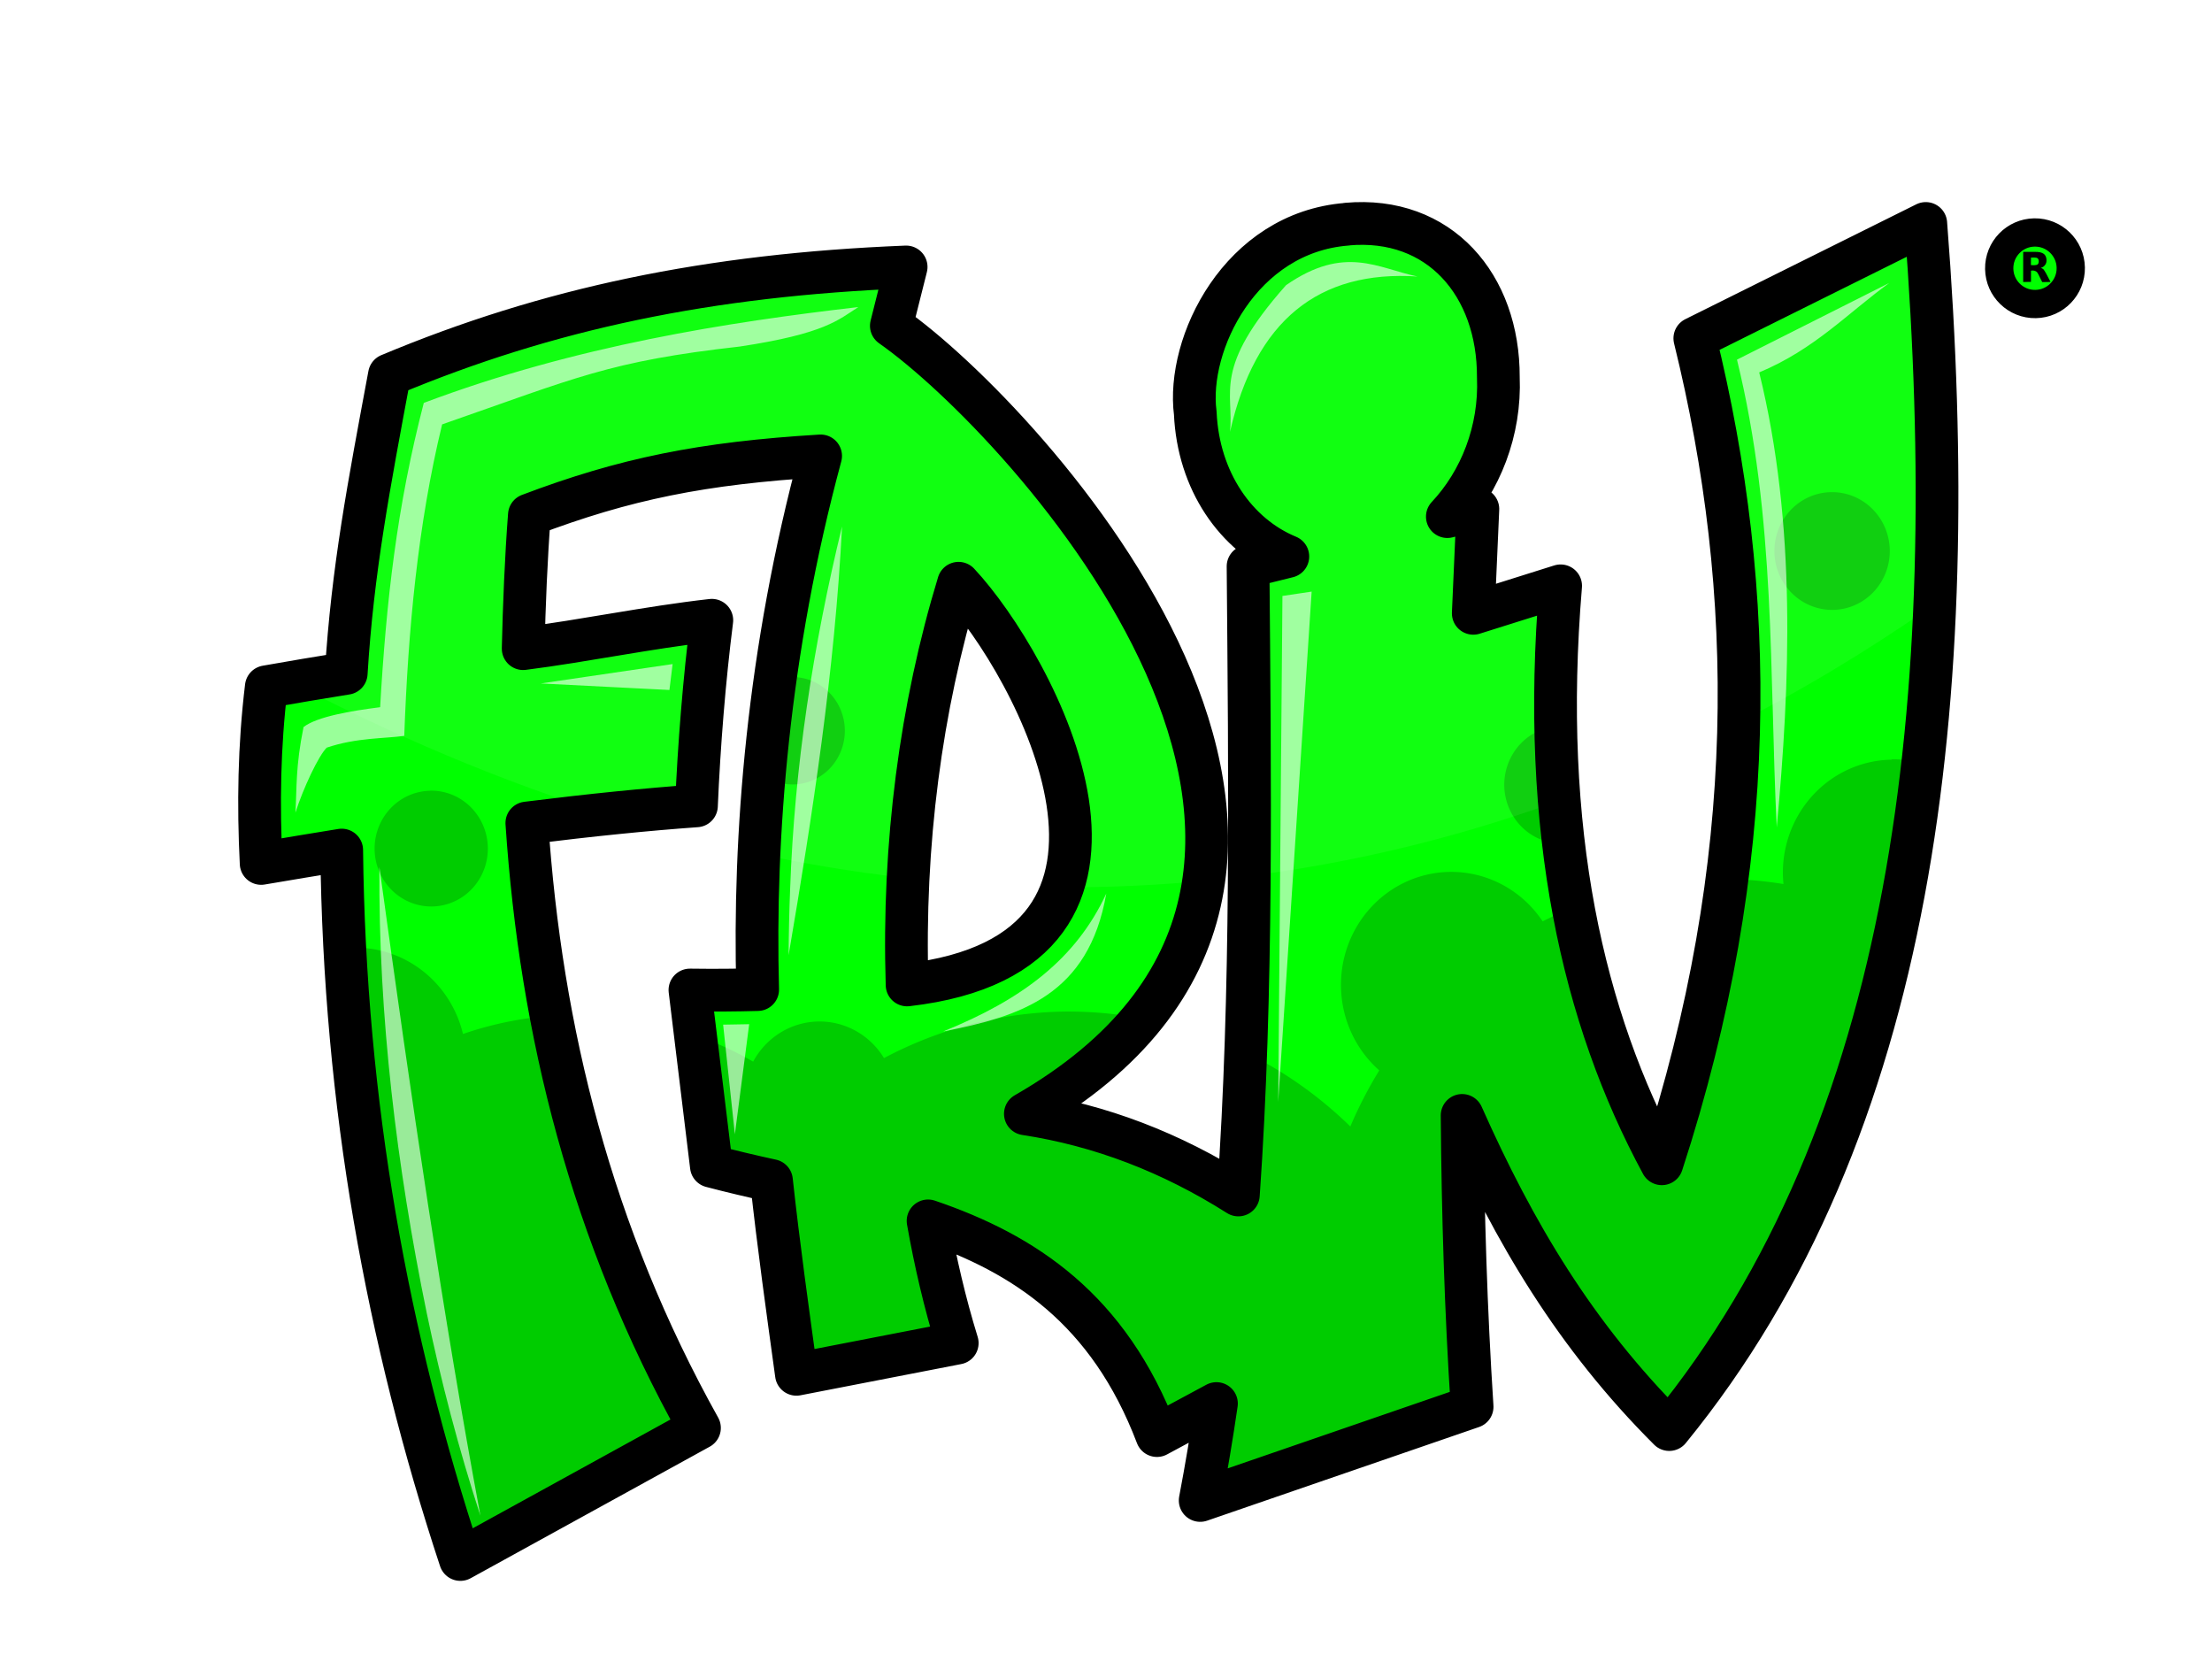 <svg xmlns="http://www.w3.org/2000/svg" width="900" height="673" viewBox="0 0 238.125 178.065"><defs><filter color-interpolation-filters="sRGB"><feFlood flood-opacity=".498" flood-color="#000" result="flood"/><feComposite in="flood" in2="SourceGraphic" operator="in" result="composite1"/><feGaussianBlur in="composite1" stdDeviation="3" result="blur"/><feOffset dx="6" dy="6" result="offset"/><feComposite in="SourceGraphic" in2="offset" result="composite2"/></filter><filter id="a" color-interpolation-filters="sRGB"><feFlood flood-opacity=".498" flood-color="#000" result="flood"/><feComposite in="flood" in2="SourceGraphic" operator="in" result="composite1"/><feGaussianBlur in="composite1" stdDeviation="3" result="blur"/><feOffset dx="6" dy="6" result="offset"/><feComposite in="SourceGraphic" in2="offset" result="composite2"/></filter></defs><g><g transform="matrix(1.15 -.02 .02 1.15 -42.749 46.599)" filter="url(#a)"><g transform="translate(9.79 .265)"><path fill="#0f0" d="M214.48-17.78a2.6 2.6 0 0 1-2.6 2.6 2.6 2.6 0 0 1-2.62-2.6 2.6 2.6 0 0 1 2.6-2.6 2.6 2.6 0 0 1 2.62 2.6zm-65.66-3.6c-10 .6-15.23 10.96-14.5 17.43.17 6.33 3.6 11.47 8.43 13.57l-3.74.86c-.17 19.9-.26 39.87-1.92 58.82-6.2-4.1-12.8-6.76-19.8-7.96C156.8 39.54 118.4-3.63 106-12.6l1.5-5.5C89-17.65 73.9-14.8 58.95-8.8 56.9 1.46 55.2 9.36 54.46 19.03c-2.58.36-5.1.73-7.5 1.12-.78 5.52-.96 11.03-.78 16.53 2.6-.4 5.12-.78 7.55-1.13-.16 23.8 3.5 45.84 9.95 66.57L86.26 90.2c-9.8-18.3-14.18-37.35-15.15-56.86 6-.66 11.27-1.1 15.92-1.35.32-5.68.93-11.82 1.73-17.35-6 .58-11.94 1.72-17.7 2.35.16-3.97.42-8.5.8-12.5 9-3.23 16.27-4.57 27.35-5.05-5.27 18.22-6.9 35.5-6.76 49.83-2 .02-4.1 0-6.35-.07l1.72 16.54c1.85.52 3.72 1 5.6 1.45.56 6.12 1.3 12.13 2.02 18.15l15.1-2.66c-1.1-3.82-1.93-7.65-2.54-11.5 8.95 3.24 16.78 8.55 21.08 20.48l5.6-2.88c-.5 3.04-1.05 6.06-1.68 9.02l25.62-8.3c-.44-9.08-.56-18.18-.47-27.3 4.67 11.05 10.23 20.8 18.87 29.73 23.43-27.7 28.7-67.7 25.97-112.42L181.2-10.1c5.42 23.83 5.2 49.2-4.44 77.17-7.13-13.76-10.84-31.33-8.52-54.24l-8.22 2.43c.2-3.25.4-6.5.6-9.76l-2.87.66c3.16-3.25 5.12-7.93 5-12.96.17-8.6-5.23-15.2-13.93-14.57zM111.9 11.6c6.88 7.64 21.2 34.88-5.5 37.5-.16-13.16 1.76-26 5.5-37.5z" style="vector-effect:none"/><path fill-opacity=".2" d="M192.63 2.9a5.4 5.52 0 0 0-5.4 5.52 5.4 5.52 0 0 0 5.4 5.5 5.4 5.52 0 0 0 5.4-5.5 5.4 5.52 0 0 0-5.4-5.52zM95.05 18.5a4.9 5.03 0 0 0-.2.02c-.55 3.33-1 6.6-1.35 9.78a4.9 5.03 0 0 0 1.55.26 4.9 5.03 0 0 0 4.9-5.02 4.9 5.03 0 0 0-4.9-5.03zm71.9 5.83a5.4 5.52 0 0 0-5.38 5.52 5.4 5.52 0 0 0 5.4 5.5 5.4 5.52 0 0 0 .96-.08c-.3-3.48-.42-7.1-.37-10.9a5.4 5.52 0 0 0-.6-.04zm30.9 3.7a10.34 10.58 0 0 0-10.35 10.6 10.34 10.58 0 0 0 .04.86 38 38.9 0 0 0-4-.5c-1.24 9.1-3.45 18.43-6.78 28.07-3.87-7.46-6.72-16.04-8.16-26a38 38.9 0 0 0-3.66 1.53 10.34 10.58 0 0 0-8.64-4.78 10.34 10.58 0 0 0-10.34 10.6 10.34 10.58 0 0 0 3.45 7.86 38 38.9 0 0 0-2.8 5.2 38 38.9 0 0 0-8.55-6.5c-.24 4.82-.56 9.6-.97 14.3-6.2-4.07-12.8-6.74-19.8-7.94 5.32-2.94 9.23-6.26 11.98-9.84a38 38.9 0 0 0-9.33-1.24 38 38.9 0 0 0-16.86 4.06 7.1 7.28 0 0 0-6.1-3.53 7.1 7.28 0 0 0-6.15 3.65 33.73 34.53 0 0 0-4.4-2.2l1.4 13.5c1.85.5 3.72.98 5.6 1.44.56 6.12 1.3 12.13 2.02 18.15l15.1-2.66c-1.1-3.82-1.93-7.65-2.53-11.5 8.95 3.24 16.78 8.55 21.08 20.48l5.6-2.88c-.5 3.04-1.05 6.06-1.68 9.02l25.62-8.3c-.44-9.08-.56-18.18-.47-27.3 4.67 11.05 10.23 20.8 18.87 29.73 14.36-16.97 21.9-38.56 24.96-63.03a10.34 10.58 0 0 0-4.14-.88zm-136.8.53a5.3 5.42 0 0 0-5.3 5.43 5.3 5.42 0 0 0 5.3 5.4 5.3 5.42 0 0 0 5.3-5.4 5.3 5.42 0 0 0-5.3-5.44zM53.8 43.12c.58 20.93 4.1 40.5 9.88 59L86.26 90.2C79.24 77.07 75 63.56 72.8 49.77a33.73 34.53 0 0 0-9.08 1.6 10.34 10.58 0 0 0-9.9-8.25z"/><path fill="#fff" fill-opacity=".067" d="M149.63-21.4c-.27 0-.54 0-.8.03-10 .6-15.24 10.95-14.5 17.42.16 6.33 3.6 11.47 8.42 13.57l-3.74.86c-.07 9.1-.14 18.23-.34 27.26 10.45-1.24 20.15-3.64 29-6.75-.25-5.66-.08-11.7.58-18.17l-8.22 2.43c.2-3.25.4-6.5.6-9.76l-2.87.66c3.16-3.25 5.12-7.93 5-12.96.17-8.34-4.9-14.8-13.12-14.6zm53.36.93L181.2-10.1c2.48 10.92 3.78 22.17 3.54 33.84 6.97-3.5 13.2-7.3 18.6-11.02.53-10.67.35-21.78-.35-33.2zm-95.5 2.38C89-17.65 73.9-14.8 58.95-8.8 56.9 1.46 55.2 9.36 54.46 19.03c-1.24.17-2.45.35-3.65.52 10.65 5.6 20.94 9.8 30.84 12.8 1.88-.15 3.68-.27 5.38-.36.32-5.68.93-11.82 1.73-17.35-6 .58-11.94 1.72-17.7 2.35.16-3.97.42-8.5.8-12.5 9-3.23 16.27-4.57 27.35-5.05-3.65 12.62-5.55 24.8-6.33 35.84 4.74 1.05 9.38 1.84 13.93 2.38.72-9.12 2.45-17.93 5.1-26.1 4.4 4.9 11.8 17.73 9.67 27.08 4.44.05 8.77-.13 12.98-.5 2.05-20.9-19.77-44.4-28.54-50.77z"/><g><path fill="#fff" fill-opacity=".6" d="M136.48-3.72c2.55-10.38 8.56-15 17.8-14.23-3.68-.82-6.74-3.13-12.32.6-7.07 7.7-5.02 9.9-5.48 13.63zm61.94-12.86l-14.38 6.93c3.4 15.02 2.5 29.4 2.96 43.83 1.48-13.38 2.37-28.25-.9-42.6 5.23-2.08 8.34-5.37 12.32-8.16zm-57.3 28.3l-1.22 47.34 3.96-47.7zm-41.1-7.22c-2.9 11.08-4.85 22.42-5.45 33.86-.12 2.05-.2 4.1-.25 6.17 2.5-13.25 4.78-26.57 5.7-40.03zM89 61.2l-.92-10.28h2.44zm19.7-9.3c7.4-2.85 12.5-6.54 15.45-12.62-1.82 9.46-8.2 11.35-15.45 12.63zM71.57 18.7l12.37-1.6-.34 2.42zm-15.4 16.9c-.34 14.02 1.13 28.04 3.7 41.8 1.23 6.43 2.78 12.82 4.7 19.08-3.15-18.7-5.75-38.7-8.4-60.87zM101.9-16c-12.2 1.2-26.5 3.15-40.82 8.26-2.7 9.7-3.84 18.54-4.58 28.4-2.73.3-5.9.77-7.2 1.73-.82 3.7-.72 5.65-.9 8 .77-2.27 2.24-5.26 3.03-6.03 2.8-.9 5.5-.75 7.28-.98.53-9.85 1.6-19.7 4.05-29.08 12.6-4.14 15.72-5.64 27.98-6.8 7.98-1.06 9.28-2.34 11.16-3.5z"/></g><circle cx="212.078" cy="-17.717" r="3.349" fill="none" stroke="#000" stroke-width="2.646"/><g style="line-height:1.25" font-size="99.251" font-family="sans-serif" letter-spacing="0" word-spacing="0"><path d="M212-18q.24 0 .34-.08.1-.1.1-.28 0-.2-.1-.28-.1-.08-.32-.08h-.3l-.02.7zm-.3.5l-.02 1.05h-.73l.05-2.82 1.1.02q.56 0 .82.2.25.2.25.6 0 .27-.15.45-.13.18-.4.26.14.03.26.15.1.14.23.38l.4.8h-.78l-.33-.7q-.1-.23-.22-.3-.1-.08-.28-.1z" style="-inkscape-font-specification:'sans-serif Bold'" font-weight="bold"/></g><circle cx="190.453" cy="-23.15" r=".779" fill="none" style="vector-effect:none"/></g><path fill="none" stroke="#000" stroke-width="4" d="M120.62 10.27c6.9 7.64 21.2 34.9-5.47 37.5-.18-13.15 1.74-25.98 5.47-37.5zm36.93-32.96c-10 .6-15.23 10.95-14.5 17.43.17 6.33 3.6 11.47 8.43 13.56l-3.74.86c-.18 19.9-.27 39.86-1.93 58.8-6.2-4.08-12.8-6.75-19.8-7.94 39.53-21.8 1.13-64.97-11.26-73.95l1.48-5.48c-18.48.42-33.57 3.3-48.53 9.26C65.6.13 63.93 8.04 63.17 17.7c-2.57.37-5.07.74-7.5 1.13-.77 5.52-.95 11.03-.77 16.52 2.62-.4 5.13-.77 7.56-1.12-.16 23.8 3.5 45.84 9.95 66.57L95 88.88C85.2 70.58 80.8 51.53 79.83 32c5.98-.64 11.26-1.08 15.9-1.33.34-5.68.94-11.8 1.74-17.34-6 .57-11.94 1.72-17.7 2.35.16-3.97.42-8.5.8-12.5 9-3.23 16.27-4.57 27.35-5.05-5.26 18.2-6.9 35.5-6.76 49.83-2 .02-4.1 0-6.34-.07l1.72 16.52c1.85.52 3.72 1 5.6 1.44.56 6.14 1.3 12.15 2.02 18.17l15.1-2.66c-1.1-3.8-1.92-7.64-2.53-11.48 8.94 3.22 16.77 8.53 21.07 20.46l5.62-2.9c-.5 3.06-1.06 6.07-1.68 9.04l25.6-8.32c-.43-9.06-.55-18.16-.46-27.28 4.68 11.04 10.23 20.8 18.87 29.73 23.43-27.7 28.7-67.7 25.97-112.43l-21.8 10.37c5.44 23.84 5.23 49.22-4.43 77.18-7.14-13.76-10.85-31.33-8.53-54.24l-8.22 2.43c.2-3.25.4-6.5.6-9.75l-2.87.66c3.16-3.25 5.12-7.94 5-12.96.18-8.6-5.23-15.2-13.93-14.57z" stroke-linejoin="round"/></g></g></svg>